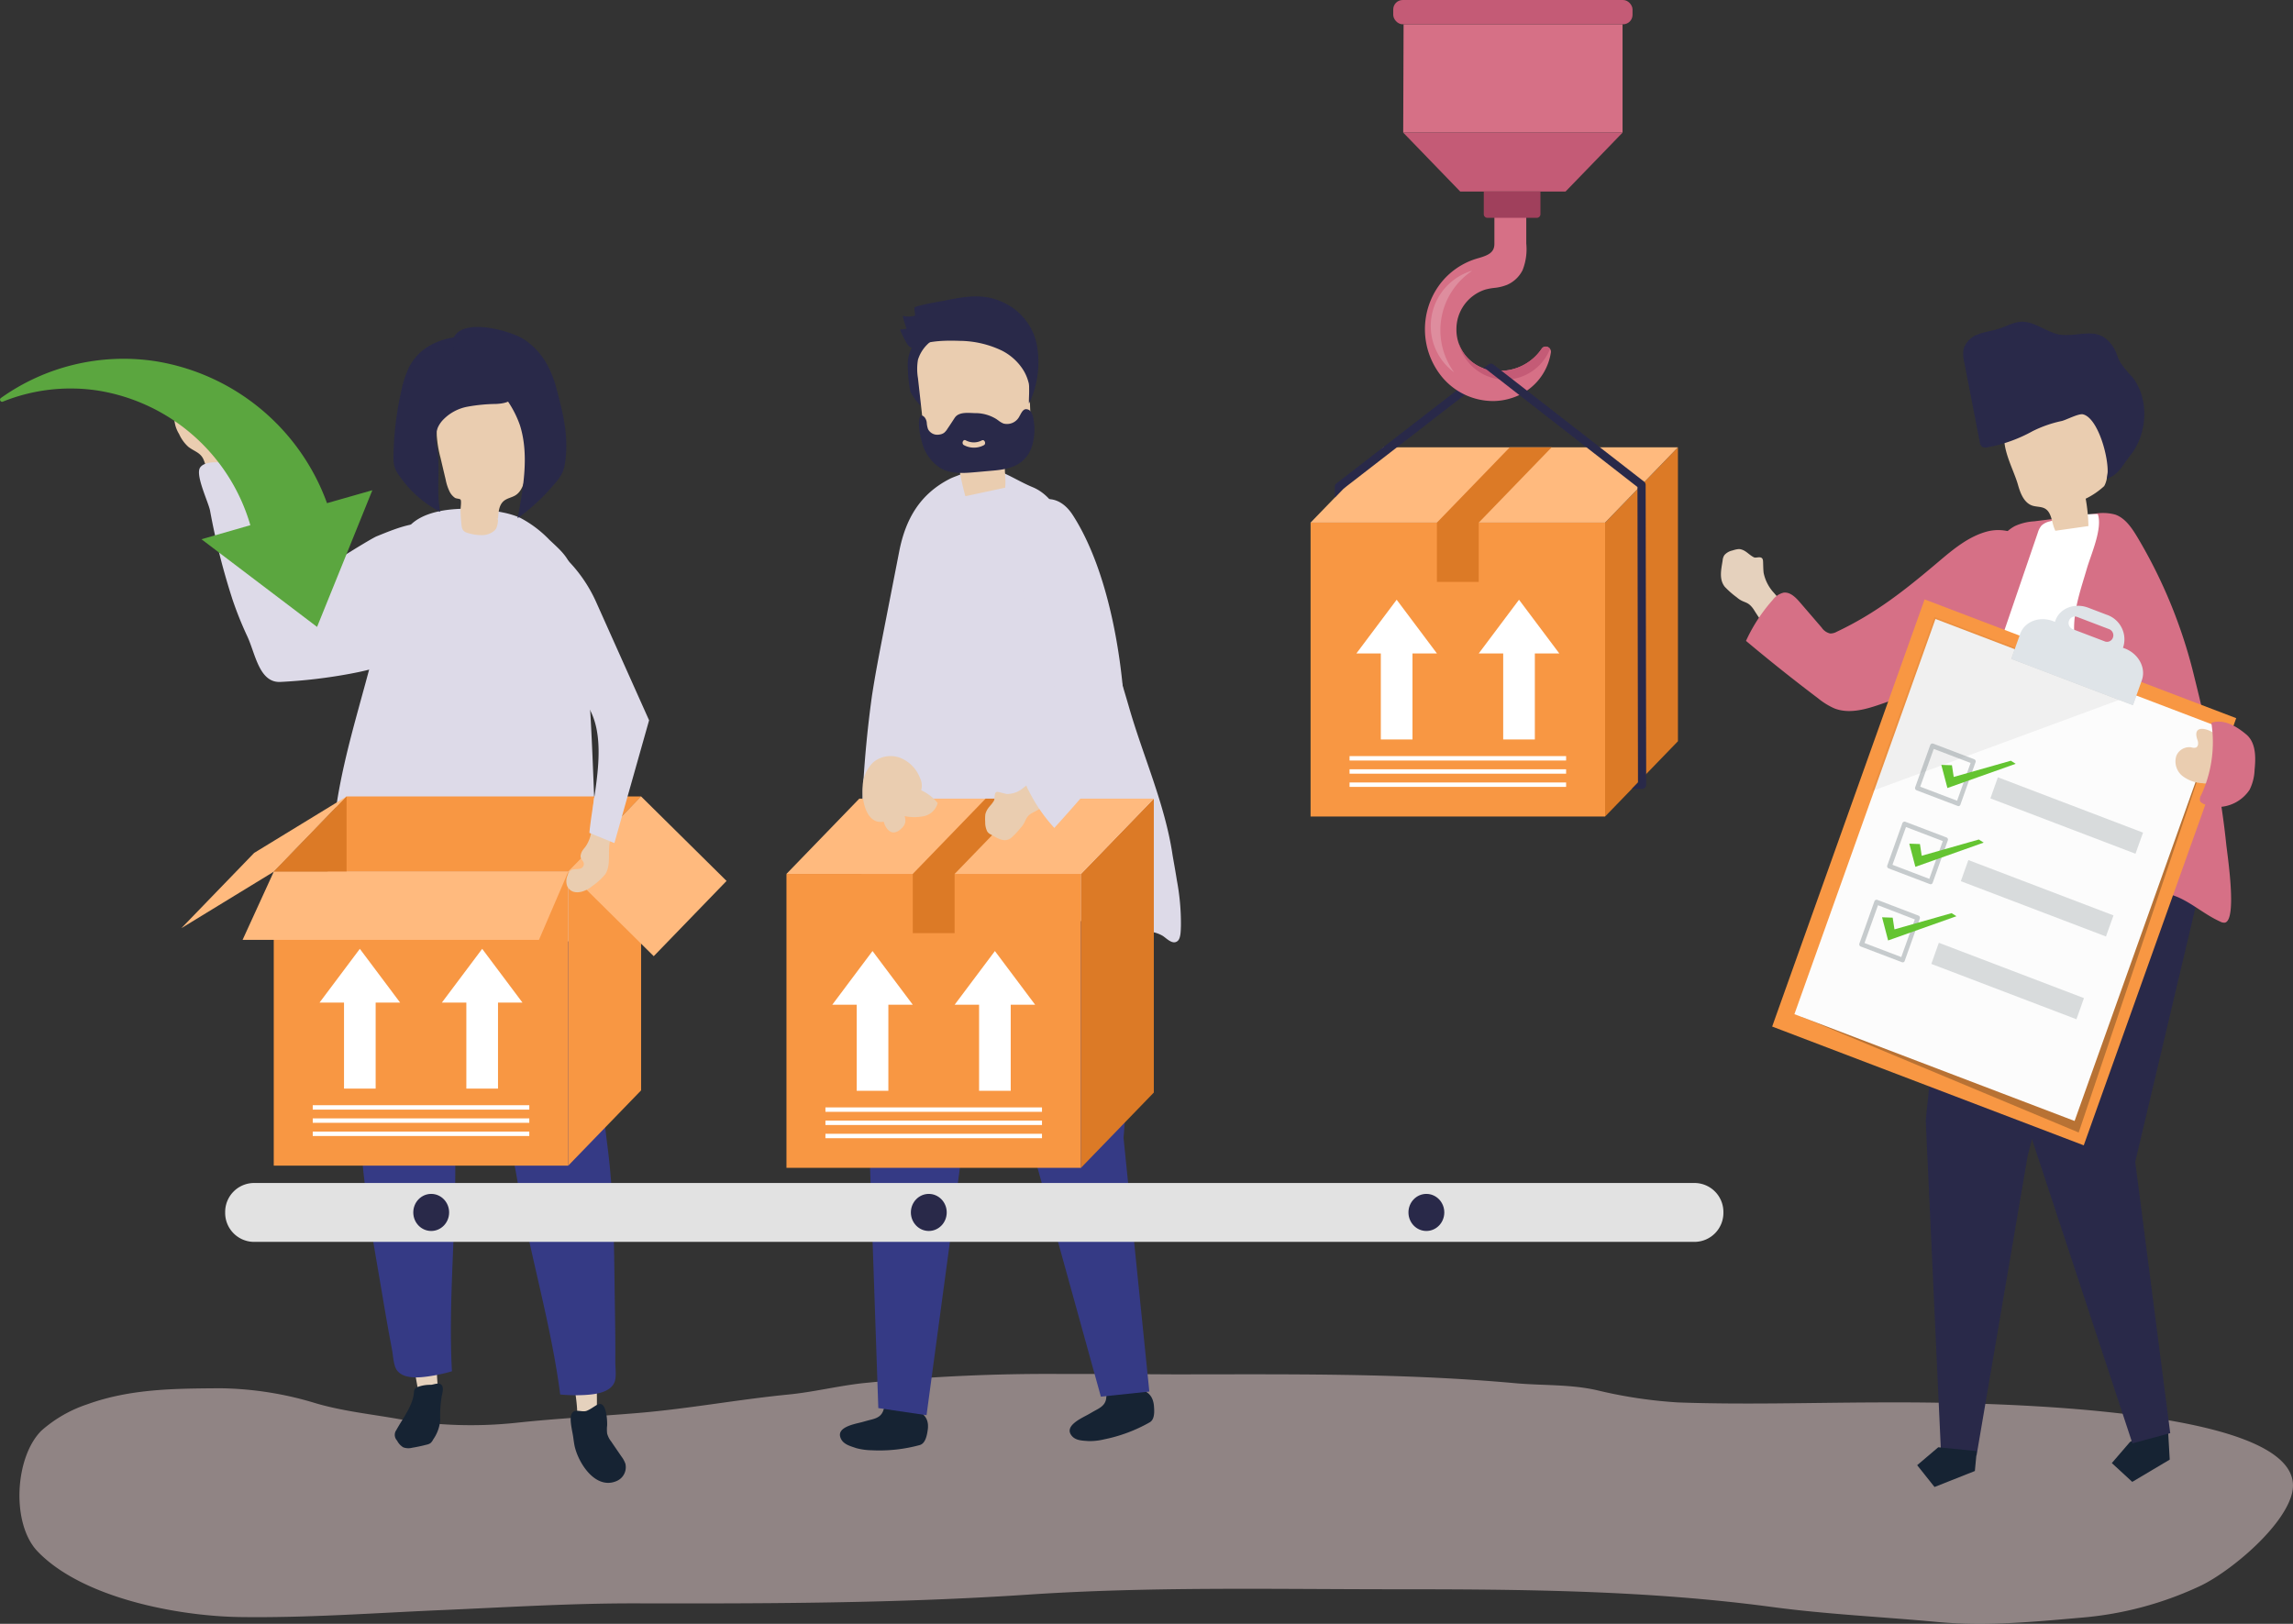 <svg xmlns="http://www.w3.org/2000/svg" width="439.065" height="311" viewBox="0 0 439.065 311">
  <rect x="0" y="0" width="439.065" height="311" fill="#333333" stroke="none"/>
  <g id="Group_1002" data-name="Group 1002" transform="translate(-145 -3111)">
    <g id="Shadow" transform="translate(148.727 3374.144)">
      <g id="Group_985" data-name="Group 985" opacity="0.5">
        <path id="Path_1602" data-name="Path 1602" d="M208.043,582.114a354.17,354.17,0,0,0-38.221,1.759c-4.8.534-9.5,1.709-14.308,2.18-9.6.945-19.042,2.713-28.684,3.527-7.76.656-15.556,1.04-23.3,1.872a82.03,82.03,0,0,1-22.493-.687c-5.332-.954-10.69-1.492-15.931-3.021a65.007,65.007,0,0,0-18.342-2.894c-8.714.059-17.184.068-25.536,3.093a25.148,25.148,0,0,0-8.732,5.038c-5.105,5.1-5.793,17.831-.715,23.121,8.556,8.917,26.82,12.4,38.813,12.567,13.141.176,25.907-.8,39.071-1.357,12.21-.534,24.419-1.293,36.679-1.266,25.021.054,50.046,0,75.017-1.669,23.465-1.574,46.989-1.031,70.5-1.031,24.116,0,48.065.185,72.01,3.392,10.428,1.4,21.055,1.886,31.542,2.862,9.388.877,18.409,0,27.761-.823a66.316,66.316,0,0,0,22.787-6.109c5.648-2.713,15.714-11.079,17.446-17.523,4.857-18.057-68.419-17.636-79.67-17.582-12.585.045-25.269.452-37.845,0a89.113,89.113,0,0,1-15.664-2.37c-5.16-1.135-10.324-.841-15.542-1.316-21.747-1.976-43.543-1.687-65.358-1.687C222.233,582.155,215.129,582.092,208.043,582.114Z" transform="translate(-8.305 -582.109)" fill="#eed5d5"/>
      </g>
    </g>
    <path id="Path_1603" data-name="Path 1603" d="M468.941,589.249a2.93,2.93,0,0,0-.841-1.357c-.208-.185-.452-.33-.656-.52-.968-.9-.873-1.773-2.261-1.547-1.587.253-3.165.583-4.748.873a.38.38,0,0,0-.176.068.4.4,0,0,0-.095.271c-.054.57-.113,1.135-.167,1.7-.154,1.537-1.474,2.012-2.555,2.636l-.859.493c-1.225.7-4.952,2.261-3.066,4.242.778.814,2.1.791,3.12.877a11.964,11.964,0,0,0,2.939-.33,29.518,29.518,0,0,0,8.746-3.265c1-.574.9-2.148.8-3.265A4.482,4.482,0,0,0,468.941,589.249Z" transform="translate(-103.175 2790.019)" fill="#162333"/>
    <path id="Path_1604" data-name="Path 1604" d="M442.017,372.86l3.382,12.779-2.917,36.633,4.938,48.581-9.279.977L425.321,425.5,414.97,374.741Z" transform="translate(-82.346 2906.66)" fill="#353a85"/>
    <path id="Path_1605" data-name="Path 1605" d="M372.581,598.143a2.993,2.993,0,0,0-.5-1.528c-.163-.231-.362-.425-.516-.665-.728-1.108-.452-1.935-1.84-2.067-1.6-.149-3.211-.222-4.811-.33a.321.321,0,0,0-.185,0,.375.375,0,0,0-.154.235c-.19.538-.375,1.076-.561,1.614-.506,1.456-1.9,1.587-3.1,1.926l-.945.262c-1.357.371-5.336.972-3.966,3.355.565.981,1.859,1.289,2.826,1.628a12.056,12.056,0,0,0,2.93.411,29.329,29.329,0,0,0,9.248-.995c1.1-.312,1.384-1.859,1.538-2.971a4.275,4.275,0,0,0,.032-.877Z" transform="translate(-49.892 2785.773)" fill="#162333"/>
    <path id="Path_1606" data-name="Path 1606" d="M396.772,380.332l4.463,9.275-15.511,38.8L379.2,476.792l-9.234-1.361-1.655-48.16,1.777-51.841Z" transform="translate(-56.786 2905.252)" fill="#353a85"/>
    <path id="Path_1607" data-name="Path 1607" d="M425.229,277.265c-.371-2.356-.751-4.323-.855-5.029-1.447-9.582-5.6-18.744-8.271-28q-4.775-16.51-11.111-32.478c-1.565-3.939-3.55-8.217-7.376-9.8-4.4-1.809-8.633-5.512-13.015-2.849-.9.547-2,.8-2.935,1.289-5.576,2.881-8.384,7.579-9.609,13.883l-2.971,15.212c-.809,4.165-1.623,8.334-2.261,12.535a215.327,215.327,0,0,0-1.994,33.273c.032,5.576.185,11.151.353,16.732.108,3.563,1.66,1.854,3.572.511,3.3-2.32,6.553-4.735,10.423-5.924a32.14,32.14,0,0,1,5.779-1.076,103.1,103.1,0,0,1,35.571,1.61,6.09,6.09,0,0,1,1.994.737c.8.529,1.945,1.809,2.89.941.592-.547.556-2.134.588-2.858A44.662,44.662,0,0,0,425.229,277.265Z" transform="translate(-54.878 3002.35)" fill="#dddae8"/>
    <path id="Path_1608" data-name="Path 1608" d="M388.785,144.761a15.452,15.452,0,0,0-1.027,6.846c.041.62.077,1.357-.362,1.755s.068,1.248-.371.773a11.363,11.363,0,0,1-2.067-2.79,25.657,25.657,0,0,1-.479-4.631,7.088,7.088,0,0,1,.828-3.9,7.306,7.306,0,0,1,1.651-1.646,9.166,9.166,0,0,1,2.849-1.755c1.809-.574,3.039,0,1.538,1.551A11.979,11.979,0,0,0,388.785,144.761Z" transform="translate(-65.644 3034.658)" fill="#292949"/>
    <path id="Path_1609" data-name="Path 1609" d="M405.27,169.464l-7.615,1.628a51.345,51.345,0,0,1-1.424-6.991c-2.261-.149-4.974-.61-6-2.985a8.419,8.419,0,0,1-.511-2.41l-1.14-10.22a10.493,10.493,0,0,1,0-3.527,7.017,7.017,0,0,1,3.672-4.246,14.081,14.081,0,0,1,13.327-.647,7.348,7.348,0,0,1,2.944,2.5c1.131,1.768,1.257,4.07,1.334,6.268q.118,3.012.226,6.028c.081,2.311.032,4.974-1.538,6.39-.832.746-1.981.995-2.668,1.917C404.66,164.792,405.56,167.316,405.27,169.464Z" transform="translate(-67.808 3034.94)" fill="#eacdb0"/>
    <path id="Path_1610" data-name="Path 1610" d="M389.753,179.829a8.283,8.283,0,0,0,3.577,4.974c2,1.14,4.35.968,6.566.773l3.618-.321c3.066-.271,6.064-1.031,7.285-4.594a10.853,10.853,0,0,0,.312-5.232,3.482,3.482,0,0,0-.452-1.357,1.108,1.108,0,0,0-1.126-.556c-.534.145-.791.791-1.094,1.311a2.665,2.665,0,0,1-3.079,1.424,4.07,4.07,0,0,1-.95-.565l-.375-.267a7.606,7.606,0,0,0-4.129-1.162c-1.239-.027-3.089-.3-3.88.9-.452.692-.9,1.388-1.379,2.085a3.106,3.106,0,0,1-.647.778,1.931,1.931,0,0,1-.927.344,2,2,0,0,1-2.152-1.031,4.52,4.52,0,0,1-.244-1.189,1.958,1.958,0,0,0-.43-1.1c-1.022-1.063-1.094.818-1.063,1.456a13.734,13.734,0,0,0,.57,3.328Zm8.388-.357a3.283,3.283,0,0,0,3.1,0c.534-.235.868.71.335.945a4.07,4.07,0,0,1-3.79-.032C397.269,180.1,397.622,179.182,398.142,179.472Z" transform="translate(-68.217 3015.865)" fill="#292949"/>
    <path id="Path_1611" data-name="Path 1611" d="M382.41,131.933a19.511,19.511,0,0,1-.733-2.465,4.558,4.558,0,0,0,2.365-.054l-.149-1.47c-.036-.412,5.178-1.289,5.6-1.357,3.957-.8,7.57-1.538,11.414.3a11.382,11.382,0,0,1,6.4,7.886,18.362,18.362,0,0,1-1.456,11.5c-.086-.95.2-3.251-.109-4.129a8.4,8.4,0,0,0-1.108-2.492,10.428,10.428,0,0,0-3.966-3.527,19.065,19.065,0,0,0-8.063-1.872c-2.523-.081-5.594-.072-7.977.9-1.149.452-1.311.8-2.157-.375a21.338,21.338,0,0,1-1.32-2.686Z" transform="translate(-63.818 3042.028)" fill="#292949"/>
    <path id="Path_1612" data-name="Path 1612" d="M76.549,173.452a5.078,5.078,0,0,1,1.3,1.587c.547.954,1.28,2.044,2.351,2.021.9,0,1.682-.9,2.6-.9,1.013,0,1.777,1.022,1.976,2.049a26.76,26.76,0,0,1,.077,3.134c.122,1.886,1.461,4.495-.393,5.879a3.992,3.992,0,0,1-2.587.592c-.941-.289-.841-.728-1.189-1.66l-1.14-3.048c-.565-1.51-1.809-1.682-2.989-2.609a7.366,7.366,0,0,1-1.764-2.455,6.111,6.111,0,0,1-.9-2.758,2.066,2.066,0,0,1,1.574-2.143,1.628,1.628,0,0,1,1.085.317Z" transform="translate(104.495 3016.07)" fill="#eacdb0"/>
    <path id="Path_1613" data-name="Path 1613" d="M90.658,222.025a132.356,132.356,0,0,1-4.224-16.79c-.339-1.687-2.858-6.815-1.9-8.239,1.167-1.736,6.141-.9,7.565.041,1.85,1.212,3.048,4.658,4.016,6.6,2.641,5.309,4.771,11.255,9.469,15.059-.665-.543,11.567-8.058,12.757-8.533,3.925-1.569,12.327-5.341,12.3,1.47q0,4.328-.294,8.66c-.321,4.843-2.419,9.736-6.453,12.454-3.111,2.094-6.81,3.021-10.464,3.708a99.812,99.812,0,0,1-13.521,1.6c-4.1.194-4.8-5.485-6.363-8.782a68.625,68.625,0,0,1-2.89-7.24Z" transform="translate(98.784 3003.551)" fill="#dddae8"/>
    <path id="Path_1614" data-name="Path 1614" d="M243.337,583.7a20.322,20.322,0,0,0,3.78-.312,68.89,68.89,0,0,0-.76-13.661c-2.085,2.134-3.667.728-3.83,4.974C242.474,576.065,243.7,581.632,243.337,583.7Z" transform="translate(12.117 2798.816)" fill="#e5d1bd"/>
    <path id="Path_1615" data-name="Path 1615" d="M247.082,594.863c1.51-.452,1.646,3.211,1.61,4.07a6.553,6.553,0,0,0,0,1.547,4.152,4.152,0,0,0,.751,1.5l2,2.921a4.939,4.939,0,0,1,.751,1.4,2.881,2.881,0,0,1-1.61,3.247c-4.07,1.845-7.439-3.392-8.14-6.76-.1-.516-.172-1.04-.24-1.56-.14-1.081-.8-3.459-.326-4.481.547-1.189,1.949-.222,2.926-.624C245.717,595.754,246.472,595.049,247.082,594.863Z" transform="translate(12.564 2785.069)" fill="#162333"/>
    <path id="Path_1616" data-name="Path 1616" d="M189.985,385.139c3.134,10.641,6.851,21.091,8.691,32.143,2.261,13.661,6.408,27.092,8.162,40.748a31.363,31.363,0,0,0,4.852.086c1.85-.118,4.789-.452,5.562-2.487.4-1.04.131-2.781.14-3.884.027-3.532-.023-7.064-.081-10.591-.163-9.989-.1-20.083-1.334-29.99-1.293-10.423-2.51-20.878-3.586-31.288-.552-5.377-1.307-10.735-2.3-16.049-.258-1.357-2.939-15.479-3.618-15.407a61.632,61.632,0,0,0-22.963,7.032,3.256,3.256,0,0,0-1.66,1.56,3.165,3.165,0,0,0,.086,2.062c1.736,6.53,4.187,12.707,6.064,19.223C188.628,380.545,189.3,382.81,189.985,385.139Z" transform="translate(45.428 2920.048)" fill="#353a85"/>
    <path id="Path_1617" data-name="Path 1617" d="M179.668,576.114a22.2,22.2,0,0,1-3.771.452A69.032,69.032,0,0,1,174.16,563c2.437,1.7,3.735,0,4.667,4.133C179.125,568.427,178.931,574.151,179.668,576.114Z" transform="translate(49.568 2802.503)" fill="#e5d1bd"/>
    <path id="Path_1618" data-name="Path 1618" d="M170.893,587.837c-.14,2.5-2.189,5.074-3.364,7.235a1.578,1.578,0,0,0,.131,2.026,3.164,3.164,0,0,0,1.194,1.3,2.876,2.876,0,0,0,1.7.077q1.424-.235,2.831-.606a1.92,1.92,0,0,0,.665-.276,2.039,2.039,0,0,0,.52-.692,7.543,7.543,0,0,0,1.357-3.744,22.779,22.779,0,0,1,.307-4.7c.176-.742.412-1.687-.185-2.13-.452-.348-1.357.041-1.89.095a6.917,6.917,0,0,0-2.65.452,1.207,1.207,0,0,0-.452.371A1.126,1.126,0,0,0,170.893,587.837Z" transform="translate(53.369 2789.803)" fill="#162333"/>
    <path id="Path_1619" data-name="Path 1619" d="M170.2,375.3c-1.144,11.061-2.9,22.041-2.713,33.26.244,13.856-1.357,27.847-.615,41.6a31.451,31.451,0,0,1-4.717,1.008c-1.831.244-4.784.479-5.915-1.357-.574-.945-.633-2.713-.841-3.785-.669-3.464-1.262-6.941-1.845-10.4-1.655-9.845-3.554-19.748-4.142-29.719-.62-10.487-1.325-20.992-2.162-31.424q-.678-8.085-.651-16.212c0-1.393.072-15.773.755-15.827a61.233,61.233,0,0,1,23.827,2.442,3.221,3.221,0,0,1,1.913,1.212,3.182,3.182,0,0,1,.294,2.044c-.52,6.751-1.809,13.295-2.465,20.055C170.688,370.525,170.449,372.881,170.2,375.3Z" transform="translate(64.666 2923.47)" fill="#353a85"/>
    <path id="Path_1620" data-name="Path 1620" d="M173.531,217.248c.127.054.258.109.38.167a21.88,21.88,0,0,1,5.576,4.206c2.573,2.41,3.848,3.473,4.707,6.869a82.955,82.955,0,0,1,1.646,9.723c2.153,16.628,1.85,33.038,3.134,49.743.348,4.549.52,9.876-2.881,12.788-5.472-4.943-12.662-5.63-19.6-6.042-4.875-.289-9.555-2.2-14.471-1.926-4.7.267-8.719-1.18-13.476-1.14-1.149,0-2.6-.086-2.994-1.2,1.917-4.974,2.189-10.46,2.853-15.782,1.718-13.774,6.874-26.784,9.415-40.414.864-4.635,1.614-12.363,5.3-15.692,4.011-3.618,12.662-3.188,17.528-2.153A16.408,16.408,0,0,1,173.531,217.248Z" transform="translate(70.718 2992.771)" fill="#dddae8"/>
    <path id="Path_1621" data-name="Path 1621" d="M196.373,191.869a1.809,1.809,0,0,1-.339.425,3.618,3.618,0,0,1-2.094.855,8.754,8.754,0,0,1-2.948-.389c-1.3-.335-1.212-1.131-1.334-2.379-.068-.683-.095-1.357-.109-2.048,0-.375.208-1.709,0-1.985-.145-.185-.787-.163-1.058-.33a3.139,3.139,0,0,1-1.017-1.167,9.14,9.14,0,0,1-.769-2.32c-.33-1.388-.656-2.772-.981-4.16a22.09,22.09,0,0,1-.724-4.3c-.081-2.2.43-5.264,2.112-6.783a9.462,9.462,0,0,1,5.648-1.9,11.273,11.273,0,0,1,7.394,2,6.3,6.3,0,0,1,2.152,2.465c.733,1.619.565,3.577.375,5.426q-.258,2.528-.52,5.06c-.2,1.94-.556,4.169-2.026,5.142-.778.516-1.764.579-2.446,1.262-.85.85-.873,2.2-.968,3.342a4.268,4.268,0,0,1-.348,1.791Z" transform="translate(43.634 3020.335)" fill="#eacdb0"/>
    <path id="Path_1622" data-name="Path 1622" d="M175.1,164.776c.054.384.1.782.131,1.189.222,3.473-.3,6.819.375,10.3a21.484,21.484,0,0,1-7.859-6.978,5.575,5.575,0,0,1-.9-1.732,7.041,7.041,0,0,1-.172-1.958,59.881,59.881,0,0,1,1.5-12.549,18.476,18.476,0,0,1,1.569-4.667c2.293-4.269,6.892-5.7,11.029-5.743,2.4,0,4.906.339,6.842,2.012,2.094,1.809,2.659,4.92,2.555,7.579a4.07,4.07,0,0,1-.389,1.9c-.66,1.171-2.18,1.4-3.487,1.465a32.41,32.41,0,0,0-5.5.534,8.678,8.678,0,0,0-4.784,2.668C174.279,160.81,174.794,162.65,175.1,164.776Z" transform="translate(53.677 3032.772)" fill="#292949"/>
    <path id="Path_1623" data-name="Path 1623" d="M210.195,146.727a21.018,21.018,0,0,1,1.357,3.722c1.216,4.613,2.361,8.981,1.7,13.874a8.59,8.59,0,0,1-.452,1.99,8.053,8.053,0,0,1-1.415,2.189,39.491,39.491,0,0,1-7.267,6.81c1.112-5.879,2.207-12.21.452-17.781a19.7,19.7,0,0,0-7.434-9.75c-1.768-1.316-6.53-3.984-5.309-6.923,1.682-4.07,10.889-1.474,13.444.158A13.616,13.616,0,0,1,210.195,146.727Z" transform="translate(39.996 3034.939)" fill="#292949"/>
    <rect id="Rectangle_586" data-name="Rectangle 586" width="56.395" height="56.291" transform="translate(295.593 3278.376)" fill="#f89743"/>
    <path id="Path_1624" data-name="Path 1624" d="M457.79,409.153l13.946-14.412V338.45L457.79,352.866Z" transform="translate(-105.802 2925.509)" fill="#dc7a26"/>
    <path id="Path_1625" data-name="Path 1625" d="M389.475,352.866l13.946-14.416H347.026L333.08,352.866Z" transform="translate(-37.487 2925.509)" fill="#ffba7e"/>
    <path id="Path_1626" data-name="Path 1626" d="M400.506,338.45,386.56,352.866v11.346h8.013V352.866h.009l13.946-14.416Z" transform="translate(-66.783 2925.509)" fill="#dc7a26"/>
    <path id="Path_1627" data-name="Path 1627" d="M412,402.99l-7.71,10.288h4.68v16.478h6.06V413.278h4.68Z" transform="translate(-76.496 2890.155)" fill="#fff"/>
    <path id="Path_1628" data-name="Path 1628" d="M352.47,413.278h4.68v16.478h6.064V413.278h4.68L360.18,402.99Z" transform="translate(-48.109 2890.155)" fill="#fff"/>
    <rect id="Rectangle_587" data-name="Rectangle 587" width="41.467" height="0.846" transform="translate(303.054 3323.094)" fill="#fff"/>
    <rect id="Rectangle_588" data-name="Rectangle 588" width="41.467" height="0.846" transform="translate(303.054 3325.618)" fill="#fff"/>
    <rect id="Rectangle_589" data-name="Rectangle 589" width="41.467" height="0.846" transform="translate(303.054 3328.146)" fill="#fff"/>
    <rect id="Rectangle_590" data-name="Rectangle 590" width="56.395" height="56.291" transform="translate(197.418 3277.955)" fill="#f89743"/>
    <path id="Path_1629" data-name="Path 1629" d="M240.69,408.223l13.946-14.412V337.52L240.69,351.936Z" transform="translate(13.123 2926.019)" fill="#f89743"/>
    <path id="Path_1630" data-name="Path 1630" d="M172.375,351.936l13.946-14.416H129.926L115.98,351.936Z" transform="translate(81.438 2926.019)" fill="#f89743"/>
    <path id="Path_1631" data-name="Path 1631" d="M194.9,402.06l-7.715,10.288h4.68v16.478h6.064V412.348h4.68Z" transform="translate(42.43 2890.664)" fill="#fff"/>
    <path id="Path_1632" data-name="Path 1632" d="M135.38,412.348h4.68v16.478h6.06V412.348h4.68l-7.71-10.288Z" transform="translate(70.811 2890.664)" fill="#fff"/>
    <path id="Path_1633" data-name="Path 1633" d="M254.636,337.52,271,353.7l-13.946,14.412-16.361-16.18Z" transform="translate(13.123 2926.019)" fill="#ffba7e"/>
    <path id="Path_1634" data-name="Path 1634" d="M108.492,337.52,90.8,348.332,76.86,362.749l17.69-10.812Z" transform="translate(102.868 2926.019)" fill="#ffba7e"/>
    <path id="Path_1635" data-name="Path 1635" d="M129.922,337.52v14.416H115.98Z" transform="translate(81.438 2926.019)" fill="#dc7a26"/>
    <path id="Path_1636" data-name="Path 1636" d="M165.144,369.4l-5.616,13.055H102.78l5.969-13.055Z" transform="translate(88.669 2908.555)" fill="#ffba7e"/>
    <rect id="Rectangle_591" data-name="Rectangle 591" width="41.467" height="0.846" transform="translate(204.884 3322.674)" fill="#fff"/>
    <rect id="Rectangle_592" data-name="Rectangle 592" width="41.467" height="0.846" transform="translate(204.884 3325.197)" fill="#fff"/>
    <rect id="Rectangle_593" data-name="Rectangle 593" width="41.467" height="0.846" transform="translate(204.884 3327.725)" fill="#fff"/>
    <path id="Path_1637" data-name="Path 1637" d="M62.68,179.806A42.035,42.035,0,0,0,29.831,152.62a40.5,40.5,0,0,0-29.6,7.05.4.4,0,0,0,.348.705,34.7,34.7,0,0,1,18.274-2.125,36.4,36.4,0,0,1,29.149,25.776l-9.361,2.691,10.98,8.33,11.156,8.461L65.352,192.2l6.01-14.869Z" transform="translate(144.936 3027.559)" fill="#5ba63f"/>
    <rect id="Rectangle_594" data-name="Rectangle 594" width="56.395" height="56.291" transform="translate(395.951 3211.092)" fill="#f89743"/>
    <path id="Path_1638" data-name="Path 1638" d="M679.72,260.363l13.946-14.412V189.66L679.72,204.076Z" transform="translate(-227.374 3007.015)" fill="#dc7a26"/>
    <path id="Path_1639" data-name="Path 1639" d="M611.4,204.076l13.946-14.416H568.956L555.01,204.076Z" transform="translate(-159.059 3007.015)" fill="#ffba7e"/>
    <path id="Path_1640" data-name="Path 1640" d="M622.446,189.66,608.5,204.076v11.346h8.009V204.076h.009l13.946-14.416Z" transform="translate(-188.36 3007.015)" fill="#dc7a26"/>
    <path id="Path_1641" data-name="Path 1641" d="M633.93,254.2l-7.71,10.288h4.68v16.478h6.06V264.488h4.68Z" transform="translate(-198.067 2971.661)" fill="#fff"/>
    <path id="Path_1642" data-name="Path 1642" d="M574.4,264.488h4.68v16.478h6.064V264.488h4.68l-7.71-10.288Z" transform="translate(-169.68 2971.661)" fill="#fff"/>
    <rect id="Rectangle_595" data-name="Rectangle 595" width="41.467" height="0.846" transform="translate(403.413 3255.811)" fill="#fff"/>
    <rect id="Rectangle_596" data-name="Rectangle 596" width="41.467" height="0.846" transform="translate(403.413 3258.334)" fill="#fff"/>
    <rect id="Rectangle_597" data-name="Rectangle 597" width="41.467" height="0.846" transform="translate(403.413 3260.862)" fill="#fff"/>
    <path id="Path_1643" data-name="Path 1643" d="M591.131,163.935a.832.832,0,0,0,.194-1.135.773.773,0,0,0-1.1-.2l-24.632,19.052a.832.832,0,0,0-.335.669v2.053l1.578-1.628h0Z" transform="translate(-164.674 3021.918)" fill="#292949"/>
    <path id="Path_1644" data-name="Path 1644" d="M626.922,116.643a.936.936,0,0,0-1.153.366,9.561,9.561,0,0,1-8.619,4.174,7.823,7.823,0,0,1-7.688-7.927,7.936,7.936,0,0,1,5.531-7.606,10.748,10.748,0,0,1,1.691-.317,8.954,8.954,0,0,0,2.469-.588,6.005,6.005,0,0,0,2.976-2.817,10.884,10.884,0,0,0,.705-5.083V91.912a.452.452,0,0,0-.452-.452h-5.2a.452.452,0,0,0-.452.452v5c0,1.714-1.289,2.216-3.247,2.772a13.82,13.82,0,0,0-7.172,4.925,14.4,14.4,0,0,0,.4,17.79,12.734,12.734,0,0,0,9.713,4.6,11.559,11.559,0,0,0,3.369-.5,10.88,10.88,0,0,0,7.751-8.786.981.981,0,0,0-.62-1.072Z" transform="translate(-185.583 3060.809)" fill="#d67086"/>
    <path id="Path_1645" data-name="Path 1645" d="M634.75,146.268a.936.936,0,0,0-1.153.366h0a9.775,9.775,0,0,1-11.572,3.563h0a7.94,7.94,0,0,1-4.305-4.658,9.23,9.23,0,0,0,8.9,6.991,9.343,9.343,0,0,0,8.592-5.879.941.941,0,0,0-.461-.384Z" transform="translate(-193.411 3031.184)" fill="#c45b76"/>
    <path id="Path_1646" data-name="Path 1646" d="M613.77,114.9a1,1,0,0,0-.271.068,11.05,11.05,0,0,0-3.12,19.391,13.684,13.684,0,0,1,3.41-19.445Z" transform="translate(-186.928 3047.968)" fill="#fff" opacity="0.2"/>
    <path id="Path_1647" data-name="Path 1647" d="M594.308,10.49h41.929V31.237h-42Z" transform="translate(-180.549 3105.163)" fill="#d67086"/>
    <path id="Path_1648" data-name="Path 1648" d="M594.24,56.37l10.921,11.287h20.155L636.237,56.37Z" transform="translate(-180.549 3080.031)" fill="#c45b76"/>
    <path id="Path_1649" data-name="Path 1649" d="M628.35,81.33H639.2v4.332a.7.7,0,0,1-.7.7h-9.451a.7.7,0,0,1-.7-.7Z" transform="translate(-199.234 3066.358)" fill="#a0405c"/>
    <rect id="Rectangle_598" data-name="Rectangle 598" width="45.822" height="4.653" rx="1.81" transform="translate(411.778 3111)" fill="#c45b76"/>
    <path id="Path_1650" data-name="Path 1650" d="M659.2,177.465a.823.823,0,0,0-.3-.642l-28.819-22.407a.769.769,0,0,0-.981,0l-1,.687.543.176,28.991,22.579.1,56.594-1.189,1.23h1.976a.769.769,0,0,0,.556-.24.828.828,0,0,0,.231-.579Z" transform="translate(-199.092 3026.419)" fill="#292949"/>
    <path id="Path_1651" data-name="Path 1651" d="M376.832,512.508H100.863a5.549,5.549,0,0,1-5.454-5.639h0a5.549,5.549,0,0,1,5.454-5.639H376.832a5.549,5.549,0,0,1,5.458,5.639h0A5.553,5.553,0,0,1,376.832,512.508Z" transform="translate(92.707 2836.34)" fill="#e2e2e2"/>
    <ellipse id="Ellipse_140" data-name="Ellipse 140" cx="3.432" cy="3.55" rx="3.432" ry="3.55" transform="translate(224.135 3339.659)" fill="#292949"/>
    <ellipse id="Ellipse_141" data-name="Ellipse 141" cx="3.432" cy="3.55" rx="3.432" ry="3.55" transform="translate(319.415 3339.659)" fill="#292949"/>
    <ellipse id="Ellipse_142" data-name="Ellipse 142" cx="3.432" cy="3.55" rx="3.432" ry="3.55" transform="translate(414.691 3339.659)" fill="#292949"/>
    <path id="Path_1652" data-name="Path 1652" d="M249.512,343.169a38.891,38.891,0,0,0,1.275-3.771q-2.815-.678-5.644-1.257-.059.543-.109,1.072c-.163,1.809-.05,3.618-.393,5.426a7.019,7.019,0,0,1-.99,2.654c-.452.674-.9.954-1.054,1.872-.131.85.936,1.135.516,2.021-.452.968-1.836.267-2.55.959a1.977,1.977,0,0,0-.421.742,2.719,2.719,0,0,0-.113,2.162c1.008,2.012,3.618,1.027,4.816-.045a12.03,12.03,0,0,0,2.478-2.261c1.221-1.953.317-4.522.99-6.647C248.634,345.081,249.109,344.141,249.512,343.169Z" transform="translate(13.585 2925.679)" fill="#eacdb0"/>
    <path id="Path_1653" data-name="Path 1653" d="M217.439,245.059c2.189,3.554,6.476,6.073,9.293,9.3,5.5,6.3,1.976,17.867,1.266,25.563l4.789,1.954,6.643-23.515-10.084-22.529a27.585,27.585,0,0,0-14.652-14.326l-4.554-1.868c1.809.746,3.889,13.969,4.45,15.99.746,2.682,1.158,6.1,2.392,8.592A9.228,9.228,0,0,0,217.439,245.059Z" transform="translate(29.858 2990.593)" fill="#dddae8"/>
    <path id="Path_1654" data-name="Path 1654" d="M732.041,232.763a1.356,1.356,0,0,1,.384,0c1.144.217,1.619,1.036,2.663,1.565.452.235,1.605-.452,1.737.638.045.412.023,1.433.117,2.311a7.99,7.99,0,0,0,2,3.884,39.348,39.348,0,0,0,4.1,4.178,66.366,66.366,0,0,0,10.211,7.032,17.855,17.855,0,0,1,16.51-8.827,4.129,4.129,0,0,1,1.958.543,3.754,3.754,0,0,1,1.122,1.357c3.007,5.485-2.153,8.2-6.218,10.559a57.957,57.957,0,0,1-7.932,3.88c-3.812,1.506-7.059.113-10.315-2.261a59.841,59.841,0,0,1-9.768-8.316,47.462,47.462,0,0,1-3.577-5.006c-1.176-1.718-1.809-1.072-3.211-2.293a16.717,16.717,0,0,1-2.324-2.044c-1.144-1.47-.66-3.355-.4-5.047a2.1,2.1,0,0,1,.344-1.022,2.808,2.808,0,0,1,1.546-.877,5.192,5.192,0,0,1,1.049-.253Z" transform="translate(-254.245 2983.411)" fill="#e5d1bd"/>
    <path id="Path_1655" data-name="Path 1655" d="M771.74,255.434c-2.067.9-4.129,1.741-6.146,2.446-3.007,1.054-6.331,2.107-9.284.95a13.567,13.567,0,0,1-3.138-1.944q-7.027-5.309-13.792-10.989a31.463,31.463,0,0,1,5.087-7.81,3.713,3.713,0,0,1,2.1-1.424c1.262-.172,2.324.9,3.165,1.881l4.138,4.807a2.678,2.678,0,0,0,1.628,1.131,2.487,2.487,0,0,0,1.262-.335c7.543-3.559,13.141-8.036,19.5-13.426,2.808-2.379,5.734-4.816,9.243-5.761a8.414,8.414,0,0,1,8.945,13.114C789.114,245.716,780.418,251.536,771.74,255.434Z" transform="translate(-260.055 2987.846)" fill="#d67086"/>
    <path id="Path_1656" data-name="Path 1656" d="M905.157,605.317l.217,3.821L898.2,613.4l-3.912-3.6,3.478-4.043,7.172-4.264Z" transform="translate(-344.914 2781.413)" fill="#162333"/>
    <path id="Path_1657" data-name="Path 1657" d="M889.476,349.672l.66,11.6-12.11,51.158,6.7,51.959-7.24,1.958-20.58-62.332-.488-18.8,4.735-38.691Z" transform="translate(-324.169 2921.089)" fill="#292949"/>
    <path id="Path_1658" data-name="Path 1658" d="M820.626,365.515l-5.146,48.535,2.921,63.544,6.81.692,9.781-57.372,14.8-56.865Z" transform="translate(-301.742 2911.486)" fill="#292949"/>
    <path id="Path_1659" data-name="Path 1659" d="M823.269,613.9l-.362,3.808-7.724,3.061-3.324-4.178,4.043-3.432Z" transform="translate(-299.759 2775.025)" fill="#162333"/>
    <path id="Path_1660" data-name="Path 1660" d="M863.206,285.129c.488,4.427.877,10.4-.751,10.794a1.488,1.488,0,0,1-.9-.19c-2.994-1.357-5.209-3.414-8.14-4.7a31.438,31.438,0,0,0-9.89-2.193,89.873,89.873,0,0,0-15.167-.185,114.8,114.8,0,0,0-11.825,1.732c-3.251.592-6.213,1.886-9.578,1.963a21.006,21.006,0,0,1-10-2.261.606.606,0,0,1-.289-.24.67.67,0,0,1,0-.421c.525-2.044.855-4.07,1.981-5.815a36.808,36.808,0,0,0,2.9-6.571,102.732,102.732,0,0,0,4.45-14.059c1.7-6.507,3.735-12.879,5.359-19.4a110.572,110.572,0,0,1,3.8-13.444c1.32-3.4,3.762-8.416,7.086-10.175a10.341,10.341,0,0,1,3.658-.9l11.414-1.415a8.971,8.971,0,0,1,4.147.131c1.976.71,3.233,2.668,4.341,4.522a96.228,96.228,0,0,1,10.821,26.721c1.225,4.929,2.4,9.881,3.405,14.86,1.126,5.562,2.057,11.165,2.645,16.809C862.727,281.276,862.975,283.026,863.206,285.129Z" transform="translate(-291.414 2991.782)" fill="#d67086"/>
    <path id="Path_1661" data-name="Path 1661" d="M853.152,240.176a33.176,33.176,0,0,0,1.058,6.643q4.6,19.983,9.194,39.966l-30.75,2.618q-.113-7.638-.226-15.276a73.6,73.6,0,0,1,.285-9.786c.615-5.237,2.329-10.27,4.038-15.253q4.721-13.819,9.451-27.639a3.737,3.737,0,0,1,.705-1.357,3.473,3.473,0,0,1,1.646-.814,29.41,29.41,0,0,1,9.125-1.388c.981,2.713-1.307,7.764-2.085,10.437C854.473,232.19,853.053,236.07,853.152,240.176Z" transform="translate(-310.998 2991.563)" fill="#fff"/>
    <path id="Path_1662" data-name="Path 1662" d="M858.513,193.9l6.331-.9a33.349,33.349,0,0,0-.525-5.241,14.668,14.668,0,0,0,3.536-2.41c.755-1.289.678-3.328.9-4.8.493-3.138.9-6.652-.9-9.225-1.827-2.636-5.445-3.269-8.61-3.052-3.989.267-8.321,1.881-10.057,5.6-1.565,3.364,1.18,7.846,2.143,11.151.452,1.632,1.14,3.477,2.713,4.043.828.294,1.786.163,2.541.624C857.889,190.5,857.789,192.506,858.513,193.9Z" transform="translate(-319.949 3018.753)" fill="#eacdb0"/>
    <path id="Path_1663" data-name="Path 1663" d="M832.86,150.976q-.66-3.378-1.311-6.756a6.073,6.073,0,0,1-.131-2.532,4.4,4.4,0,0,1,2.844-2.831c1.284-.493,2.677-.638,3.984-1.067,1.393-.452,2.713-1.244,4.183-1.316,2.781-.131,5.137,2.324,7.914,2.519,3.848.267,7.172-1.859,9.867,2.541.493.8.7,1.768,1.144,2.6a18.618,18.618,0,0,0,2.3,2.835c3.387,4.151,3.012,10.971-.289,15.072-1.6,1.985-2.175,3.7-4.554,4.522.9-2.437-1.379-11.6-4.522-12.359-.828-.2-3.165,1.045-4.043,1.266a23.226,23.226,0,0,0-5.635,1.967,28.425,28.425,0,0,1-8.547,3.075,1.461,1.461,0,0,1-1.117-.113,1.56,1.56,0,0,1-.452-.99Q833.679,155.186,832.86,150.976Z" transform="translate(-310.431 3036.153)" fill="#292949"/>
    <path id="Path_1664" data-name="Path 1664" d="M810.124,358.62,750.46,335.869l29.19-81.809,59.664,22.746Z" transform="translate(-266.125 2971.738)" fill="#f89743"/>
    <path id="Path_1665" data-name="Path 1665" d="M763.07,363.122l.9.344,52.09,21.769,26.228-77.9-2.709-.208Z" transform="translate(-273.032 2942.666)" fill="#000909" opacity="0.26"/>
    <path id="Path_1666" data-name="Path 1666" d="M813.53,358.5l-53.65-20.453,27.01-75.691,53.645,20.453Z" transform="translate(-271.285 2967.191)" fill="#fcfcfc"/>
    <path id="Path_1667" data-name="Path 1667" d="M804.684,261.47l38.587,14.71L792.71,294.825Z" transform="translate(-289.269 2967.678)" fill="#000004" opacity="0.05"/>
    <path id="Path_1668" data-name="Path 1668" d="M875,285.4l-23.3-8.881.8-2.247,23.3,8.881Z" transform="translate(-321.583 2960.667)" fill="#000100" opacity="0.12"/>
    <path id="Path_1669" data-name="Path 1669" d="M873.451,264.944l-.362-.136.09-.253a4.977,4.977,0,0,0-3.251-6.091l-3.473-1.325c-2.636-1-5.458.09-6.3,2.451l-.09.249-.362-.136c-2.636-1-5.458.09-6.3,2.451l-1.7,4.775L875,275.81l1.7-4.771C877.548,268.679,876.092,265.952,873.451,264.944Zm-3.839-1.357-6.136-2.338a1.271,1.271,0,0,1-.724-1.61,1.207,1.207,0,0,1,1.56-.737l6.136,2.342a1.266,1.266,0,0,1,.724,1.605,1.2,1.2,0,0,1-1.56.742Z" transform="translate(-321.583 2970.255)" fill="#dfe4e8"/>
    <g id="Group_986" data-name="Group 986" transform="translate(501.012 3253.396)" opacity="0.47">
      <path id="Path_1670" data-name="Path 1670" d="M822.309,318.116l-7.878-3a.452.452,0,0,0-.561.267q-1.447,4.043-2.885,8.09a.452.452,0,0,0,.258.579l7.873,3a.4.4,0,0,0,.317,0h0a.425.425,0,0,0,.212-.244q1.443-4.07,2.885-8.095A.452.452,0,0,0,822.309,318.116Zm-3.3,7.936-7.059-2.691q1.3-3.618,2.587-7.235l7.059,2.691Q820.305,322.425,819.012,326.052Z" transform="translate(-800.276 -315.091)" fill="#8b9498"/>
      <path id="Path_1671" data-name="Path 1671" d="M810.5,351.208l-7.878-3a.452.452,0,0,0-.556.267l-2.89,8.09a.452.452,0,0,0,.258.579l7.877,3a.4.4,0,0,0,.317,0h.023a.425.425,0,0,0,.213-.244l2.89-8.094a.452.452,0,0,0-.253-.6Zm-3.279,7.936-7.054-2.691q1.289-3.618,2.587-7.235l7.054,2.691Q808.5,355.517,807.22,359.144Z" transform="translate(-793.807 -333.219)" fill="#8b9498"/>
      <path id="Path_1672" data-name="Path 1672" d="M798.694,384.314l-7.891-3.021a.452.452,0,0,0-.561.267l-2.876,8.09a.452.452,0,0,0,.262.579l7.877,3a.4.4,0,0,0,.317,0h0a.4.4,0,0,0,.213-.244l2.89-8.094A.452.452,0,0,0,798.694,384.314Zm-3.3,7.936-7.055-2.691q1.3-3.618,2.587-7.235l7.054,2.713q-1.3,3.568-2.587,7.195Z" transform="translate(-787.338 -351.344)" fill="#8b9498"/>
    </g>
    <path id="Path_1673" data-name="Path 1673" d="M822.09,323.186l2.03.068.344,2.243L835.4,322.39l.932.588-13.078,4.64Z" transform="translate(-305.363 2934.307)" fill="#64c431"/>
    <path id="Path_1674" data-name="Path 1674" d="M808.53,356.556l2.035.072.339,2.243,10.939-3.111.932.592-13.082,4.64Z" transform="translate(-297.935 2916.027)" fill="#64c431"/>
    <path id="Path_1675" data-name="Path 1675" d="M797,387.741l2.03.072.344,2.243,10.934-3.107.932.588-13.082,4.64Z" transform="translate(-291.619 2898.941)" fill="#64c431"/>
    <path id="Path_1676" data-name="Path 1676" d="M845.634,414.143l-27.784-10.6,1.443-4.047,27.788,10.6Z" transform="translate(-303.04 2892.067)" fill="#8b9498" opacity="0.32"/>
    <path id="Path_1677" data-name="Path 1677" d="M858.138,379.092,830.35,368.5l1.443-4.047,27.788,10.6Z" transform="translate(-309.888 2911.267)" fill="#8b9498" opacity="0.32"/>
    <path id="Path_1678" data-name="Path 1678" d="M870.644,344.042l-27.784-10.6L844.3,329.4,872.091,340Z" transform="translate(-316.741 2930.467)" fill="#8b9498" opacity="0.32"/>
    <path id="Path_1679" data-name="Path 1679" d="M925.418,311.035c.185.5.181,1.207-.289,1.424a1.524,1.524,0,0,1-.9-.036,2.673,2.673,0,0,0-2.867,1.628,3.566,3.566,0,0,0,1.149,3.839,6.784,6.784,0,0,0,3.866,1.4,3.089,3.089,0,0,0,2.474-.57,3.257,3.257,0,0,0,.692-1.18c.868-2.2,1.592-5.065-.086-7.068C928.114,308.9,924.193,307.63,925.418,311.035Z" transform="translate(-359.636 2941.71)" fill="#eacdb0"/>
    <path id="Path_1680" data-name="Path 1680" d="M941.047,308.923a4.148,4.148,0,0,0-.6-.629c-1.845-1.542-4.233-3.025-6.688-2.238a24.107,24.107,0,0,1-1.981,13.91,1.357,1.357,0,0,0-.185,1.076c.28.647,2.3,1.108,2.9,1.135a7.4,7.4,0,0,0,6.584-3.292,9.265,9.265,0,0,0,.959-3.821C942.236,313.056,942.327,310.578,941.047,308.923Z" transform="translate(-365.325 2943.374)" fill="#d67086"/>
    <path id="Path_1681" data-name="Path 1681" d="M417.213,296.514a1.916,1.916,0,0,1,.063-.407c.353-1.162,1.04-1.479,1.605-2.46.253-.452-.077-1.809.764-1.687.312.041,1.063.294,1.723.4a4.793,4.793,0,0,0,3.211-1.23,31.93,31.93,0,0,0,3.78-3.387,64.76,64.76,0,0,0,6.914-9.162c-3.708-4.843-5.209-12.684-3.717-19.445a5.219,5.219,0,0,1,.733-1.94,2.677,2.677,0,0,1,1.176-.882c4.558-1.935,5.684,4.129,6.742,8.958a85.518,85.518,0,0,1,1.519,9.239c.452,4.368-1.112,7.48-3.405,10.4a52.441,52.441,0,0,1-7.8,8.429,29.8,29.8,0,0,1-4.3,2.641c-1.47.832-1.1,1.687-2.234,2.872a14.3,14.3,0,0,1-1.9,1.994c-1.28.873-2.591-.063-3.794-.728a1.547,1.547,0,0,1-.7-.592,3.97,3.97,0,0,1-.384-1.809A8.251,8.251,0,0,1,417.213,296.514Z" transform="translate(-83.563 2970.706)" fill="#eacdb0"/>
    <path id="Path_1682" data-name="Path 1682" d="M449.726,242.557c.335,2.388.588,4.753.769,7.041.267,3.419.484,7.145-.873,10.021a13.817,13.817,0,0,1-1.967,2.871q-5.114,6.218-10.446,12.069a30.75,30.75,0,0,1-4.906-7.14,5.051,5.051,0,0,1-.7-2.537,4.142,4.142,0,0,1,1.926-2.921l4.237-3.274a2.618,2.618,0,0,0,1.108-1.465,3.876,3.876,0,0,0-.032-1.406c-1.357-8.773-3.708-15.7-6.611-23.641-1.28-3.5-2.587-7.14-2.691-11.061-.222-8.37,7.027-12.942,11.2-6.476C445.493,222.014,448.32,232.509,449.726,242.557Z" transform="translate(-90.327 2995.006)" fill="#dddae8"/>
    <path id="Path_1683" data-name="Path 1683" d="M377.584,340.964a1.935,1.935,0,0,0,.317-2.076,9.381,9.381,0,0,0,3.74,0,3.485,3.485,0,0,0,2.609-2.51,8.787,8.787,0,0,0-6.037-3.206,4.174,4.174,0,0,0-2.894.665C371.959,336.437,374.1,344.943,377.584,340.964Z" transform="translate(-59.702 2928.422)" fill="#eacdb0"/>
    <path id="Path_1684" data-name="Path 1684" d="M370.94,330.29a7.451,7.451,0,0,1,2.713-1.262,4.188,4.188,0,0,0,2.713-1.632,3.323,3.323,0,0,0-.072-2.749,6.724,6.724,0,0,0-3.749-3.871,5.2,5.2,0,0,0-5.182.809,6.673,6.673,0,0,0-2.058,4.5c-.249,2.8.705,7.846,4.409,6.815a3.391,3.391,0,0,1,1.225-2.609Z" transform="translate(-55.12 2935.388)" fill="#eacdb0"/>
  </g>
</svg>

